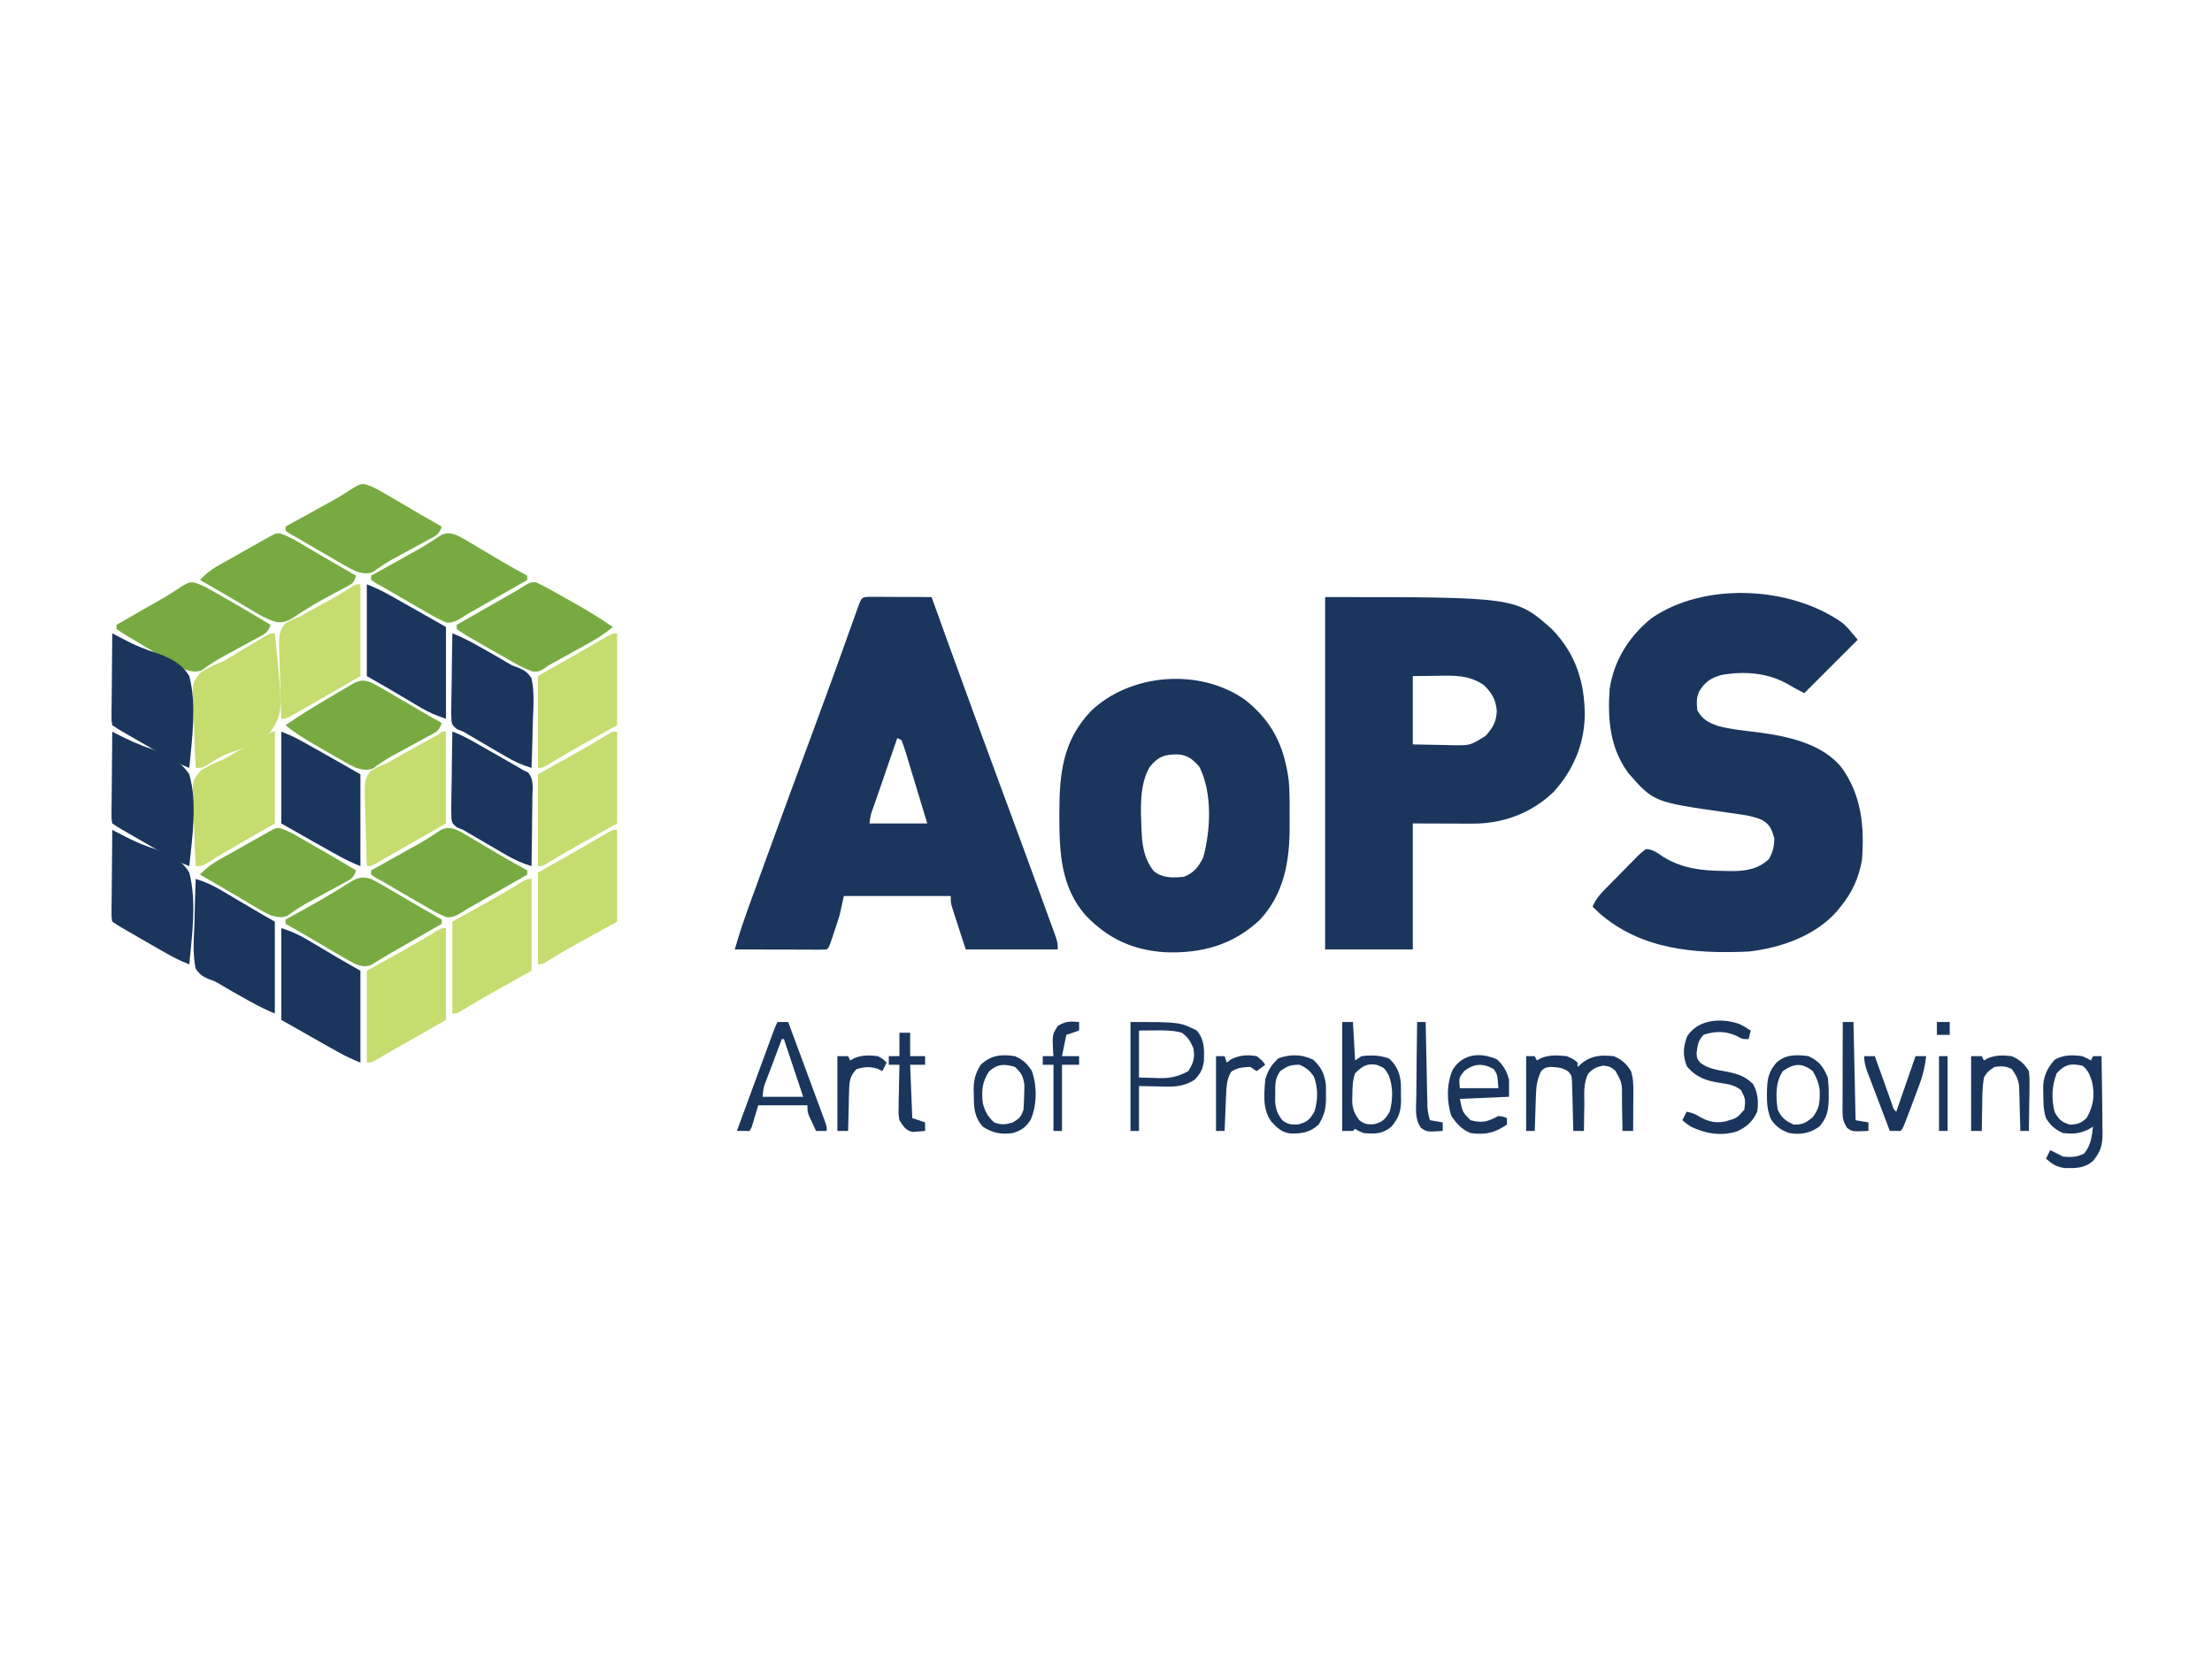 <svg xmlns="http://www.w3.org/2000/svg" xmlns:xlink="http://www.w3.org/1999/xlink" width="200" zoomAndPan="magnify" viewBox="0 0 150 112.5" height="150" preserveAspectRatio="xMidYMid meet" version="1.0"><defs><clipPath id="facccb6058"><path d="M 19 32.09 L 30 32.09 L 30 39 L 19 39 Z M 19 32.09 " clip-rule="nonzero"/></clipPath><clipPath id="24693892c1"><path d="M 138 71 L 143 71 L 143 79.875 L 138 79.875 Z M 138 71 " clip-rule="nonzero"/></clipPath></defs><path fill="#1b365d" d="M 58.969 40.473 C 59.164 40.473 59.359 40.473 59.559 40.473 C 59.711 40.473 59.711 40.473 59.867 40.473 C 60.199 40.477 60.527 40.477 60.855 40.48 C 61.082 40.48 61.305 40.48 61.527 40.48 C 62.074 40.484 62.621 40.484 63.168 40.488 C 63.215 40.617 63.215 40.617 63.266 40.75 C 63.676 41.891 64.09 43.031 64.5 44.172 C 64.551 44.312 64.551 44.312 64.605 44.457 C 65.652 47.344 66.707 50.23 67.773 53.113 C 68.695 55.602 69.613 58.09 70.52 60.578 C 70.629 60.879 70.738 61.18 70.848 61.48 C 70.996 61.887 71.145 62.297 71.293 62.707 C 71.34 62.828 71.383 62.945 71.43 63.07 C 71.727 63.898 71.727 63.898 71.727 64.383 C 69.668 64.383 67.609 64.383 65.488 64.383 C 65.238 63.605 65.238 63.605 64.98 62.816 C 64.93 62.652 64.875 62.492 64.82 62.324 C 64.758 62.133 64.758 62.133 64.695 61.934 C 64.652 61.805 64.613 61.672 64.566 61.539 C 64.473 61.195 64.473 61.195 64.473 60.762 C 62.082 60.762 59.688 60.762 57.223 60.762 C 57.125 61.191 57.031 61.621 56.934 62.066 C 56.812 62.453 56.691 62.84 56.559 63.223 C 56.527 63.32 56.496 63.418 56.461 63.516 C 56.227 64.219 56.227 64.219 56.062 64.383 C 55.867 64.395 55.668 64.398 55.473 64.398 C 55.348 64.398 55.223 64.398 55.094 64.398 C 54.957 64.398 54.824 64.398 54.684 64.395 C 54.543 64.395 54.406 64.395 54.266 64.395 C 53.82 64.395 53.379 64.395 52.934 64.391 C 52.633 64.391 52.332 64.391 52.035 64.391 C 51.297 64.387 50.562 64.387 49.824 64.383 C 50.129 63.32 50.484 62.281 50.859 61.246 C 50.949 61.004 50.949 61.004 51.039 60.754 C 51.199 60.316 51.359 59.875 51.52 59.434 C 51.621 59.156 51.723 58.879 51.82 58.602 C 52.961 55.465 54.113 52.336 55.273 49.203 C 56.133 46.887 56.977 44.562 57.801 42.234 C 57.84 42.125 57.879 42.016 57.922 41.902 C 57.992 41.703 58.062 41.5 58.133 41.301 C 58.422 40.492 58.422 40.492 58.969 40.473 Z M 60.848 50.047 C 60.578 50.824 60.309 51.602 60.043 52.379 C 59.949 52.645 59.859 52.91 59.77 53.176 C 59.637 53.555 59.504 53.938 59.375 54.316 C 59.332 54.434 59.293 54.555 59.25 54.676 C 59.039 55.246 59.039 55.246 58.961 55.84 C 60.254 55.84 61.547 55.84 62.879 55.84 C 62.637 55.035 62.395 54.234 62.152 53.434 C 62.066 53.16 61.984 52.887 61.902 52.613 C 61.785 52.223 61.668 51.832 61.547 51.441 C 61.512 51.316 61.473 51.195 61.438 51.066 C 61.344 50.773 61.242 50.48 61.137 50.191 C 61.043 50.145 60.945 50.094 60.848 50.047 Z M 60.848 50.047 " fill-opacity="1" fill-rule="nonzero"/><path fill="#1b365d" d="M 89.859 40.488 C 102.789 40.488 102.789 40.488 105.234 42.66 C 106.859 44.328 107.473 46.277 107.465 48.555 C 107.422 50.516 106.664 52.266 105.34 53.715 C 103.812 55.168 101.902 55.867 99.816 55.852 C 99.711 55.852 99.609 55.852 99.504 55.852 C 99.129 55.852 98.75 55.848 98.371 55.848 C 97.523 55.844 96.68 55.84 95.805 55.84 C 95.805 58.656 95.805 61.477 95.805 64.383 C 93.844 64.383 91.879 64.383 89.859 64.383 C 89.859 56.496 89.859 48.613 89.859 40.488 Z M 95.805 45.848 C 95.805 47.375 95.805 48.906 95.805 50.48 C 96.457 50.492 97.109 50.504 97.781 50.516 C 98.09 50.523 98.09 50.523 98.402 50.531 C 99.691 50.559 99.691 50.559 100.738 49.902 C 101.227 49.359 101.445 48.996 101.5 48.262 C 101.445 47.453 101.199 47.031 100.629 46.461 C 99.609 45.758 98.609 45.809 97.41 45.828 C 96.883 45.832 96.352 45.84 95.805 45.848 Z M 95.805 45.848 " fill-opacity="1" fill-rule="nonzero"/><path fill="#1b365d" d="M 124.93 42.234 C 125.25 42.516 125.25 42.516 125.977 43.383 C 124.781 44.578 123.582 45.773 122.352 47.004 C 121.938 46.801 121.555 46.586 121.164 46.352 C 119.805 45.609 118.246 45.5 116.73 45.773 C 116.027 45.977 115.637 46.219 115.242 46.859 C 115.02 47.309 115.055 47.668 115.098 48.164 C 115.434 48.781 115.824 48.984 116.473 49.219 C 117.379 49.473 118.324 49.547 119.254 49.664 C 121.223 49.93 123.574 50.418 124.887 52.055 C 126.242 53.949 126.434 56.039 126.266 58.301 C 126.055 59.516 125.598 60.531 124.816 61.484 C 124.73 61.594 124.641 61.703 124.551 61.812 C 123.055 63.484 120.758 64.277 118.578 64.527 C 114.938 64.684 111.34 64.422 108.461 61.93 C 108.305 61.781 108.145 61.637 107.992 61.484 C 108.219 60.926 108.598 60.539 109.02 60.117 C 109.09 60.043 109.164 59.969 109.238 59.895 C 109.391 59.738 109.543 59.586 109.695 59.434 C 109.93 59.195 110.164 58.957 110.395 58.719 C 110.543 58.57 110.691 58.418 110.84 58.27 C 110.91 58.199 110.98 58.125 111.051 58.051 C 111.25 57.855 111.25 57.855 111.617 57.574 C 112.074 57.602 112.359 57.809 112.73 58.066 C 114.039 58.906 115.445 59.051 116.965 59.059 C 117.152 59.066 117.152 59.066 117.344 59.07 C 118.332 59.074 119.191 58.961 119.949 58.262 C 120.23 57.766 120.309 57.426 120.32 56.852 C 120.148 56.242 120.043 55.934 119.492 55.602 C 118.992 55.395 118.559 55.301 118.023 55.227 C 117.832 55.199 117.645 55.172 117.449 55.145 C 117.352 55.133 117.254 55.117 117.152 55.102 C 112.145 54.391 112.145 54.391 110.438 52.445 C 109.164 50.738 109.012 48.785 109.152 46.715 C 109.453 44.77 110.457 43.172 111.973 41.934 C 115.566 39.441 121.426 39.746 124.93 42.234 Z M 124.93 42.234 " fill-opacity="1" fill-rule="nonzero"/><path fill="#1b365d" d="M 84.418 47.445 C 86.285 48.914 87.09 50.609 87.395 52.941 C 87.453 53.66 87.457 54.379 87.449 55.098 C 87.445 55.414 87.449 55.727 87.453 56.043 C 87.457 58.391 87.078 60.645 85.398 62.41 C 83.574 64.098 81.469 64.664 79.023 64.574 C 76.828 64.438 75.125 63.652 73.613 62.066 C 71.941 60.148 71.84 57.832 71.836 55.402 C 71.836 55.305 71.836 55.203 71.836 55.102 C 71.84 52.449 72.074 50.211 73.984 48.211 C 76.684 45.648 81.348 45.293 84.418 47.445 Z M 77.957 52.023 C 77.246 53.242 77.352 54.898 77.41 56.273 C 77.414 56.387 77.422 56.496 77.426 56.613 C 77.48 57.523 77.66 58.363 78.254 59.086 C 78.863 59.562 79.551 59.527 80.285 59.457 C 80.957 59.191 81.266 58.793 81.59 58.156 C 82.102 56.293 82.223 53.746 81.328 51.992 C 80.91 51.527 80.609 51.246 79.973 51.164 C 79.059 51.125 78.535 51.277 77.957 52.023 Z M 77.957 52.023 " fill-opacity="1" fill-rule="nonzero"/><path fill="#77ab41" d="M 25.164 46.281 C 25.457 46.426 25.742 46.586 26.023 46.75 C 26.188 46.844 26.352 46.938 26.52 47.035 C 26.691 47.137 26.863 47.238 27.031 47.34 C 27.203 47.438 27.371 47.539 27.543 47.637 C 27.863 47.824 28.188 48.016 28.512 48.203 C 28.988 48.484 29.469 48.758 29.953 49.031 C 29.762 49.598 29.559 49.645 29.039 49.926 C 28.883 50.012 28.723 50.102 28.562 50.191 C 28.395 50.281 28.23 50.371 28.059 50.461 C 27.73 50.641 27.406 50.816 27.082 50.996 C 26.926 51.078 26.77 51.164 26.609 51.25 C 26.148 51.512 25.719 51.797 25.293 52.109 C 24.867 52.277 24.586 52.188 24.148 52.074 C 23.691 51.852 23.691 51.852 23.203 51.574 C 23.113 51.523 23.027 51.473 22.938 51.422 C 22.754 51.316 22.57 51.211 22.387 51.105 C 22.109 50.941 21.832 50.781 21.555 50.625 C 20.785 50.18 20.047 49.746 19.363 49.176 C 20.332 48.512 21.324 47.898 22.34 47.305 C 22.508 47.207 22.676 47.105 22.844 47.004 C 23.094 46.855 23.34 46.711 23.59 46.566 C 23.734 46.48 23.883 46.395 24.031 46.305 C 24.512 46.105 24.68 46.109 25.164 46.281 Z M 25.164 46.281 " fill-opacity="1" fill-rule="nonzero"/><g clip-path="url(#facccb6058)"><path fill="#77ab41" d="M 24.781 32.84 C 25.238 32.98 25.609 33.184 26.023 33.426 C 26.188 33.523 26.352 33.617 26.52 33.715 C 26.691 33.816 26.863 33.918 27.031 34.016 C 27.203 34.117 27.371 34.215 27.543 34.312 C 27.863 34.504 28.188 34.691 28.512 34.883 C 28.988 35.16 29.469 35.438 29.953 35.711 C 29.762 36.277 29.559 36.324 29.039 36.605 C 28.883 36.691 28.723 36.777 28.562 36.867 C 28.395 36.957 28.23 37.047 28.059 37.141 C 27.73 37.316 27.406 37.496 27.082 37.672 C 26.926 37.758 26.77 37.84 26.609 37.926 C 26.148 38.188 25.719 38.473 25.293 38.789 C 24.867 38.953 24.586 38.867 24.148 38.75 C 23.691 38.527 23.691 38.527 23.203 38.246 C 23.113 38.195 23.027 38.145 22.938 38.094 C 22.66 37.934 22.387 37.77 22.109 37.609 C 21.926 37.504 21.738 37.395 21.555 37.289 C 21.062 37.004 20.574 36.719 20.09 36.434 C 19.949 36.355 19.809 36.281 19.668 36.199 C 19.566 36.133 19.465 36.066 19.363 36 C 19.363 35.902 19.363 35.809 19.363 35.711 C 19.531 35.617 19.531 35.617 19.703 35.52 C 20.125 35.289 20.551 35.055 20.973 34.82 C 21.156 34.719 21.336 34.621 21.52 34.52 C 21.781 34.375 22.047 34.23 22.309 34.082 C 22.395 34.035 22.48 33.988 22.566 33.941 C 23.043 33.68 23.492 33.398 23.941 33.094 C 24.441 32.812 24.441 32.812 24.781 32.84 Z M 24.781 32.84 " fill-opacity="1" fill-rule="nonzero"/></g><path fill="#77ab41" d="M 25.164 59.602 C 25.457 59.75 25.742 59.906 26.023 60.07 C 26.188 60.168 26.352 60.262 26.52 60.359 C 26.691 60.461 26.863 60.562 27.031 60.66 C 27.203 60.762 27.371 60.859 27.543 60.961 C 27.863 61.148 28.188 61.336 28.512 61.527 C 28.988 61.805 29.469 62.082 29.953 62.355 C 29.953 62.449 29.953 62.547 29.953 62.645 C 29.438 62.941 28.926 63.238 28.414 63.531 C 28.238 63.633 28.062 63.734 27.891 63.832 C 27.473 64.074 27.055 64.312 26.641 64.551 C 26.355 64.715 26.07 64.883 25.793 65.055 C 25.68 65.121 25.566 65.188 25.449 65.258 C 25.355 65.316 25.262 65.375 25.164 65.438 C 24.766 65.582 24.551 65.523 24.148 65.395 C 23.859 65.25 23.57 65.09 23.289 64.926 C 23.043 64.785 23.043 64.785 22.793 64.641 C 22.625 64.539 22.453 64.438 22.281 64.336 C 22.113 64.238 21.941 64.137 21.773 64.039 C 21.449 63.852 21.125 63.66 20.805 63.473 C 20.324 63.191 19.844 62.918 19.363 62.645 C 19.363 62.547 19.363 62.453 19.363 62.355 C 19.523 62.266 19.684 62.18 19.848 62.09 C 20.07 61.965 20.293 61.844 20.516 61.723 C 20.633 61.656 20.746 61.594 20.867 61.527 C 21.477 61.191 22.078 60.848 22.672 60.484 C 22.781 60.414 22.891 60.348 23.004 60.281 C 23.215 60.152 23.422 60.02 23.633 59.887 C 24.223 59.527 24.504 59.402 25.164 59.602 Z M 25.164 59.602 " fill-opacity="1" fill-rule="nonzero"/><path fill="#77ab41" d="M 30.969 56.273 C 31.348 56.465 31.348 56.465 31.754 56.703 C 31.902 56.793 32.051 56.879 32.203 56.969 C 32.359 57.062 32.512 57.156 32.672 57.25 C 32.977 57.43 33.281 57.609 33.586 57.789 C 33.73 57.879 33.875 57.965 34.027 58.051 C 34.598 58.387 35.172 58.707 35.754 59.023 C 35.754 59.121 35.754 59.215 35.754 59.312 C 34.398 60.086 33.047 60.859 31.691 61.629 C 31.605 61.688 31.52 61.742 31.43 61.801 C 31.047 62.039 30.77 62.211 30.309 62.207 C 29.852 62.027 29.441 61.805 29.02 61.559 C 28.93 61.508 28.844 61.457 28.754 61.406 C 28.477 61.246 28.199 61.086 27.922 60.926 C 27.734 60.816 27.547 60.711 27.363 60.602 C 26.871 60.32 26.379 60.035 25.891 59.746 C 25.75 59.672 25.613 59.594 25.469 59.516 C 25.367 59.449 25.27 59.383 25.164 59.312 C 25.164 59.219 25.164 59.121 25.164 59.023 C 25.32 58.938 25.32 58.938 25.477 58.852 C 25.945 58.59 26.418 58.328 26.887 58.066 C 27.047 57.977 27.211 57.887 27.375 57.793 C 27.535 57.703 27.691 57.617 27.855 57.523 C 28.094 57.395 28.094 57.395 28.336 57.258 C 28.875 56.949 29.402 56.613 29.922 56.266 C 30.344 56.086 30.535 56.129 30.969 56.273 Z M 30.969 56.273 " fill-opacity="1" fill-rule="nonzero"/><path fill="#77ab41" d="M 18.969 56.148 C 19.457 56.301 19.855 56.523 20.297 56.777 C 20.383 56.828 20.473 56.879 20.562 56.93 C 20.84 57.09 21.117 57.25 21.395 57.414 C 21.578 57.52 21.766 57.629 21.953 57.734 C 22.688 58.16 23.422 58.586 24.148 59.023 C 23.961 59.59 23.758 59.637 23.238 59.918 C 23.078 60.004 22.922 60.094 22.758 60.184 C 22.594 60.273 22.426 60.363 22.254 60.453 C 21.93 60.633 21.605 60.809 21.281 60.988 C 21.125 61.07 20.969 61.156 20.809 61.242 C 20.348 61.504 19.914 61.789 19.492 62.102 C 19.066 62.27 18.781 62.18 18.348 62.066 C 17.918 61.859 17.918 61.859 17.473 61.598 C 17.23 61.453 17.23 61.453 16.98 61.309 C 16.809 61.207 16.641 61.105 16.473 61.008 C 16.301 60.906 16.133 60.809 15.965 60.707 C 15.641 60.52 15.32 60.332 15 60.141 C 14.523 59.859 14.043 59.586 13.562 59.312 C 14.012 58.816 14.484 58.508 15.07 58.18 C 15.203 58.105 15.203 58.105 15.34 58.031 C 15.617 57.871 15.898 57.715 16.18 57.559 C 16.461 57.398 16.742 57.242 17.023 57.082 C 17.281 56.938 17.535 56.797 17.789 56.652 C 18.699 56.133 18.699 56.133 18.969 56.148 Z M 18.969 56.148 " fill-opacity="1" fill-rule="nonzero"/><path fill="#77ab41" d="M 36.348 39.484 C 36.715 39.664 37.07 39.848 37.43 40.047 C 37.586 40.133 37.738 40.219 37.902 40.309 C 38.145 40.449 38.145 40.449 38.391 40.586 C 38.551 40.676 38.711 40.766 38.875 40.855 C 39.797 41.375 40.688 41.914 41.555 42.516 C 41.059 42.93 40.559 43.266 39.992 43.578 C 39.836 43.668 39.676 43.754 39.512 43.844 C 39.352 43.934 39.188 44.023 39.016 44.117 C 38.691 44.297 38.367 44.477 38.043 44.656 C 37.898 44.734 37.758 44.812 37.609 44.895 C 37.203 45.113 37.203 45.113 36.836 45.379 C 36.48 45.555 36.48 45.555 36.121 45.539 C 35.695 45.391 35.324 45.203 34.93 44.98 C 34.695 44.848 34.695 44.848 34.457 44.715 C 34.215 44.574 34.215 44.574 33.969 44.434 C 33.809 44.344 33.648 44.254 33.484 44.16 C 33.031 43.906 32.578 43.645 32.129 43.383 C 32.004 43.312 31.883 43.242 31.754 43.168 C 31.484 43.008 31.227 42.836 30.969 42.66 C 30.969 42.566 30.969 42.469 30.969 42.371 C 32.23 41.648 32.23 41.648 33.496 40.93 C 33.586 40.875 33.68 40.824 33.773 40.77 C 34.191 40.531 34.609 40.293 35.027 40.055 C 35.117 39.996 35.203 39.941 35.297 39.883 C 35.961 39.473 35.961 39.473 36.348 39.484 Z M 36.348 39.484 " fill-opacity="1" fill-rule="nonzero"/><path fill="#77ab41" d="M 30.969 36.289 C 31.348 36.48 31.348 36.48 31.754 36.723 C 31.902 36.809 32.051 36.895 32.203 36.988 C 32.359 37.078 32.512 37.172 32.672 37.266 C 32.977 37.445 33.281 37.625 33.586 37.809 C 33.73 37.895 33.875 37.98 34.027 38.07 C 34.598 38.402 35.172 38.723 35.754 39.039 C 35.754 39.137 35.754 39.23 35.754 39.328 C 34.398 40.102 33.047 40.875 31.691 41.648 C 31.605 41.703 31.52 41.758 31.43 41.816 C 31.047 42.059 30.77 42.227 30.309 42.223 C 29.852 42.043 29.441 41.82 29.02 41.574 C 28.93 41.523 28.844 41.477 28.754 41.422 C 28.477 41.262 28.199 41.102 27.922 40.941 C 27.734 40.832 27.547 40.727 27.363 40.617 C 26.871 40.336 26.379 40.051 25.891 39.766 C 25.75 39.688 25.613 39.609 25.469 39.531 C 25.367 39.465 25.27 39.398 25.164 39.328 C 25.164 39.234 25.164 39.137 25.164 39.039 C 25.32 38.953 25.32 38.953 25.477 38.867 C 25.945 38.605 26.418 38.344 26.887 38.082 C 27.047 37.992 27.211 37.902 27.375 37.809 C 27.535 37.723 27.691 37.633 27.855 37.539 C 28.094 37.41 28.094 37.41 28.336 37.273 C 28.875 36.965 29.402 36.629 29.922 36.281 C 30.344 36.102 30.535 36.145 30.969 36.289 Z M 30.969 36.289 " fill-opacity="1" fill-rule="nonzero"/><path fill="#77ab41" d="M 18.973 36.168 C 19.434 36.312 19.805 36.512 20.223 36.758 C 20.387 36.852 20.551 36.949 20.719 37.047 C 20.887 37.145 21.059 37.246 21.23 37.348 C 21.398 37.445 21.57 37.547 21.738 37.645 C 22.062 37.832 22.387 38.023 22.707 38.211 C 23.188 38.492 23.668 38.766 24.148 39.039 C 23.984 39.535 23.934 39.555 23.496 39.789 C 23.391 39.844 23.285 39.902 23.172 39.961 C 23.059 40.023 22.945 40.082 22.824 40.145 C 22.129 40.516 21.434 40.887 20.766 41.312 C 20.621 41.402 20.621 41.402 20.477 41.496 C 20.293 41.613 20.113 41.73 19.938 41.848 C 19.535 42.102 19.289 42.23 18.809 42.195 C 18.297 42.07 17.926 41.879 17.473 41.613 C 17.23 41.469 17.23 41.469 16.98 41.324 C 16.809 41.223 16.641 41.121 16.473 41.023 C 16.301 40.922 16.133 40.824 15.965 40.727 C 15.641 40.535 15.32 40.348 15 40.156 C 14.523 39.879 14.043 39.602 13.562 39.328 C 14.012 38.832 14.484 38.523 15.07 38.195 C 15.203 38.121 15.203 38.121 15.34 38.047 C 15.617 37.887 15.898 37.73 16.18 37.574 C 16.461 37.414 16.742 37.258 17.023 37.098 C 17.281 36.957 17.535 36.812 17.789 36.668 C 18.699 36.148 18.699 36.148 18.973 36.168 Z M 18.973 36.168 " fill-opacity="1" fill-rule="nonzero"/><path fill="#77ab41" d="M 13.184 39.504 C 13.598 39.629 13.934 39.801 14.309 40.016 C 14.453 40.094 14.594 40.176 14.738 40.258 C 14.887 40.344 15.031 40.43 15.184 40.516 C 15.398 40.637 15.398 40.637 15.617 40.762 C 16.535 41.289 17.445 41.824 18.348 42.371 C 18.156 42.938 17.953 42.984 17.438 43.266 C 17.277 43.352 17.121 43.438 16.957 43.527 C 16.789 43.617 16.625 43.707 16.453 43.801 C 16.129 43.977 15.801 44.156 15.477 44.332 C 15.32 44.418 15.168 44.504 15.008 44.59 C 14.547 44.848 14.113 45.133 13.688 45.449 C 13.27 45.613 12.977 45.523 12.547 45.41 C 12.145 45.219 12.145 45.219 11.738 44.98 C 11.516 44.848 11.516 44.848 11.289 44.715 C 11.059 44.574 11.059 44.574 10.824 44.434 C 10.672 44.344 10.52 44.254 10.359 44.16 C 9.926 43.906 9.496 43.645 9.062 43.383 C 8.941 43.312 8.82 43.242 8.695 43.168 C 8.426 43.008 8.164 42.836 7.902 42.66 C 7.902 42.566 7.902 42.469 7.902 42.371 C 8.066 42.277 8.066 42.277 8.23 42.184 C 8.637 41.949 9.043 41.715 9.453 41.48 C 9.625 41.383 9.801 41.281 9.977 41.18 C 10.23 41.035 10.484 40.891 10.738 40.746 C 10.898 40.652 11.062 40.559 11.23 40.461 C 11.605 40.238 11.969 40.004 12.332 39.758 C 12.836 39.473 12.836 39.473 13.184 39.504 Z M 13.184 39.504 " fill-opacity="1" fill-rule="nonzero"/><path fill="#c5dc6f" d="M 41.848 42.949 C 41.848 45.004 41.848 47.059 41.848 49.176 C 40.125 50.137 40.125 50.137 39.59 50.434 C 38.73 50.91 37.883 51.402 37.047 51.922 C 36.77 52.074 36.77 52.074 36.48 52.074 C 36.48 50.02 36.48 47.965 36.48 45.848 C 37.832 45.074 39.188 44.301 40.539 43.527 C 40.633 43.477 40.723 43.422 40.816 43.363 C 41.523 42.949 41.523 42.949 41.848 42.949 Z M 41.848 42.949 " fill-opacity="1" fill-rule="nonzero"/><path fill="#c5dc6f" d="M 30.242 62.934 C 30.242 64.988 30.242 67.043 30.242 69.16 C 28.887 69.934 27.535 70.707 26.18 71.477 C 26.09 71.531 25.996 71.586 25.902 71.641 C 25.195 72.059 25.195 72.059 24.875 72.059 C 24.875 70.004 24.875 67.945 24.875 65.828 C 26.598 64.871 26.598 64.871 27.133 64.574 C 27.988 64.094 28.84 63.605 29.672 63.086 C 29.953 62.934 29.953 62.934 30.242 62.934 Z M 30.242 62.934 " fill-opacity="1" fill-rule="nonzero"/><path fill="#1b365d" d="M 19.074 62.934 C 19.727 63.152 20.18 63.336 20.754 63.676 C 20.977 63.809 20.977 63.809 21.207 63.941 C 21.363 64.031 21.516 64.125 21.676 64.219 C 21.98 64.398 22.289 64.582 22.594 64.762 C 22.73 64.84 22.863 64.922 23.004 65.004 C 23.48 65.285 23.961 65.555 24.441 65.828 C 24.441 67.887 24.441 69.941 24.441 72.059 C 23.883 71.836 23.402 71.605 22.887 71.316 C 22.652 71.184 22.652 71.184 22.41 71.051 C 22.25 70.957 22.086 70.867 21.918 70.773 C 21.758 70.68 21.598 70.59 21.43 70.496 C 20.645 70.055 19.859 69.609 19.074 69.16 C 19.074 67.105 19.074 65.051 19.074 62.934 Z M 19.074 62.934 " fill-opacity="1" fill-rule="nonzero"/><path fill="#c5dc6f" d="M 36.043 59.602 C 36.043 61.656 36.043 63.711 36.043 65.828 C 34.32 66.789 34.32 66.789 33.789 67.086 C 32.93 67.566 32.082 68.055 31.246 68.574 C 30.969 68.727 30.969 68.727 30.676 68.727 C 30.676 66.672 30.676 64.617 30.676 62.5 C 32.398 61.539 32.398 61.539 32.934 61.242 C 33.793 60.766 34.641 60.273 35.477 59.754 C 35.754 59.602 35.754 59.602 36.043 59.602 Z M 36.043 59.602 " fill-opacity="1" fill-rule="nonzero"/><path fill="#c5dc6f" d="M 18.637 42.949 C 19.191 48.344 19.191 48.344 18.32 49.656 C 17.52 50.355 16.602 50.719 15.602 51.043 C 15.016 51.254 14.52 51.566 14 51.906 C 13.707 52.074 13.707 52.074 13.27 52.074 C 13.223 51.227 13.191 50.383 13.168 49.539 C 13.156 49.25 13.145 48.965 13.129 48.676 C 12.996 46.301 12.996 46.301 13.641 45.574 C 14.133 45.27 14.621 45.051 15.156 44.832 C 15.449 44.664 15.742 44.488 16.027 44.309 C 16.301 44.145 16.578 43.98 16.852 43.82 C 16.992 43.734 17.133 43.648 17.281 43.562 C 17.414 43.484 17.547 43.402 17.688 43.32 C 17.809 43.25 17.926 43.18 18.051 43.105 C 18.348 42.949 18.348 42.949 18.637 42.949 Z M 18.637 42.949 " fill-opacity="1" fill-rule="nonzero"/><path fill="#1b365d" d="M 30.676 42.949 C 31.512 43.266 32.262 43.707 33.035 44.145 C 33.18 44.227 33.324 44.309 33.473 44.391 C 33.762 44.555 34.047 44.719 34.328 44.891 C 34.727 45.129 34.727 45.129 35.133 45.27 C 35.578 45.461 35.773 45.586 36.043 45.992 C 36.262 47 36.164 48.062 36.125 49.086 C 36.117 49.375 36.113 49.664 36.109 49.953 C 36.094 50.66 36.07 51.367 36.043 52.074 C 35.406 51.883 34.863 51.629 34.289 51.297 C 34.043 51.152 34.043 51.152 33.793 51.008 C 33.621 50.906 33.449 50.805 33.277 50.707 C 33.105 50.605 32.938 50.508 32.766 50.406 C 32.309 50.145 31.855 49.879 31.402 49.609 C 31.266 49.559 31.129 49.504 30.988 49.449 C 30.676 49.176 30.676 49.176 30.617 48.898 C 30.594 48.52 30.594 48.148 30.605 47.773 C 30.605 47.633 30.609 47.496 30.609 47.355 C 30.613 46.914 30.621 46.477 30.633 46.035 C 30.637 45.738 30.637 45.441 30.641 45.141 C 30.648 44.41 30.664 43.68 30.676 42.949 Z M 30.676 42.949 " fill-opacity="1" fill-rule="nonzero"/><path fill="#1b365d" d="M 24.875 39.621 C 25.43 39.84 25.91 40.07 26.43 40.359 C 26.664 40.492 26.664 40.492 26.902 40.625 C 27.066 40.719 27.227 40.809 27.395 40.906 C 27.555 40.996 27.719 41.086 27.883 41.18 C 28.672 41.621 29.457 42.066 30.242 42.516 C 30.242 44.57 30.242 46.625 30.242 48.742 C 29.59 48.523 29.137 48.34 28.562 48 C 28.336 47.871 28.336 47.871 28.105 47.734 C 27.953 47.645 27.797 47.551 27.641 47.457 C 27.332 47.277 27.027 47.098 26.719 46.914 C 26.586 46.836 26.449 46.754 26.312 46.672 C 25.836 46.395 25.355 46.121 24.875 45.848 C 24.875 43.793 24.875 41.738 24.875 39.621 Z M 24.875 39.621 " fill-opacity="1" fill-rule="nonzero"/><path fill="#1b365d" d="M 13.27 59.602 C 13.883 59.789 14.402 60.02 14.953 60.344 C 15.176 60.477 15.176 60.477 15.406 60.609 C 15.559 60.703 15.715 60.793 15.871 60.887 C 16.18 61.07 16.484 61.25 16.793 61.43 C 16.926 61.512 17.062 61.59 17.203 61.672 C 17.676 61.953 18.156 62.227 18.637 62.5 C 18.637 64.555 18.637 66.609 18.637 68.727 C 17.805 68.395 17.059 67.973 16.281 67.531 C 16.137 67.449 15.992 67.367 15.84 67.285 C 15.555 67.121 15.27 66.957 14.984 66.785 C 14.59 66.547 14.59 66.547 14.18 66.406 C 13.738 66.215 13.543 66.09 13.27 65.684 C 13.051 64.676 13.148 63.613 13.188 62.59 C 13.195 62.301 13.203 62.012 13.207 61.723 C 13.223 61.016 13.242 60.309 13.27 59.602 Z M 13.27 59.602 " fill-opacity="1" fill-rule="nonzero"/><path fill="#c5dc6f" d="M 41.848 49.609 C 41.848 51.668 41.848 53.723 41.848 55.84 C 40.125 56.797 40.125 56.797 39.59 57.094 C 38.73 57.574 37.883 58.062 37.047 58.582 C 36.77 58.734 36.77 58.734 36.48 58.734 C 36.48 56.68 36.48 54.625 36.48 52.508 C 38.203 51.547 38.203 51.547 38.734 51.25 C 39.594 50.773 40.441 50.281 41.277 49.766 C 41.555 49.609 41.555 49.609 41.848 49.609 Z M 41.848 49.609 " fill-opacity="1" fill-rule="nonzero"/><path fill="#c5dc6f" d="M 24.441 39.621 C 24.441 41.676 24.441 43.73 24.441 45.848 C 23.844 46.191 23.25 46.531 22.637 46.887 C 22.359 47.047 22.359 47.047 22.074 47.211 C 21.605 47.48 21.137 47.75 20.668 48.02 C 20.469 48.133 20.469 48.133 20.266 48.25 C 20.148 48.316 20.031 48.383 19.91 48.449 C 19.812 48.508 19.711 48.566 19.609 48.625 C 19.363 48.742 19.363 48.742 19.074 48.742 C 19.039 47.891 19.016 47.043 19 46.191 C 18.996 45.902 18.984 45.613 18.973 45.324 C 18.883 42.934 18.883 42.934 19.324 42.297 C 19.668 42.066 19.988 41.93 20.379 41.793 C 20.598 41.668 20.82 41.543 21.035 41.414 C 21.254 41.297 21.473 41.176 21.691 41.059 C 22.449 40.648 23.191 40.227 23.914 39.754 C 24.148 39.621 24.148 39.621 24.441 39.621 Z M 24.441 39.621 " fill-opacity="1" fill-rule="nonzero"/><path fill="#c5dc6f" d="M 41.848 56.273 C 41.848 58.328 41.848 60.383 41.848 62.5 C 39.961 63.539 39.961 63.539 39.371 63.863 C 38.652 64.262 37.934 64.66 37.242 65.105 C 36.77 65.395 36.77 65.395 36.48 65.395 C 36.48 63.34 36.48 61.285 36.48 59.168 C 38.039 58.289 38.039 58.289 38.543 58.008 C 39.457 57.492 40.363 56.969 41.266 56.43 C 41.555 56.273 41.555 56.273 41.848 56.273 Z M 41.848 56.273 " fill-opacity="1" fill-rule="nonzero"/><path fill="#1b365d" d="M 30.676 49.609 C 31.266 49.828 31.797 50.109 32.34 50.422 C 32.43 50.469 32.516 50.52 32.605 50.57 C 32.793 50.676 32.977 50.781 33.16 50.891 C 33.441 51.051 33.723 51.211 34.004 51.371 C 34.184 51.473 34.363 51.574 34.543 51.68 C 34.707 51.773 34.871 51.863 35.035 51.961 C 35.176 52.047 35.32 52.129 35.465 52.219 C 35.578 52.273 35.691 52.328 35.809 52.383 C 36.219 52.852 36.113 53.426 36.102 54.023 C 36.102 54.16 36.098 54.293 36.098 54.434 C 36.094 54.863 36.086 55.289 36.082 55.719 C 36.078 56.012 36.074 56.301 36.074 56.594 C 36.066 57.309 36.055 58.02 36.043 58.734 C 35.406 58.543 34.863 58.293 34.289 57.957 C 34.043 57.812 34.043 57.812 33.793 57.668 C 33.621 57.566 33.449 57.469 33.277 57.367 C 33.105 57.27 32.938 57.168 32.766 57.07 C 32.309 56.805 31.855 56.539 31.402 56.273 C 31.266 56.219 31.129 56.168 30.988 56.109 C 30.676 55.84 30.676 55.84 30.617 55.559 C 30.594 55.184 30.594 54.812 30.605 54.434 C 30.605 54.297 30.609 54.16 30.609 54.016 C 30.613 53.578 30.621 53.137 30.633 52.699 C 30.637 52.398 30.637 52.102 30.641 51.805 C 30.648 51.074 30.664 50.344 30.676 49.609 Z M 30.676 49.609 " fill-opacity="1" fill-rule="nonzero"/><path fill="#c5dc6f" d="M 29.953 49.609 C 30.047 49.609 30.145 49.609 30.242 49.609 C 30.242 51.668 30.242 53.723 30.242 55.84 C 28.887 56.609 27.535 57.383 26.18 58.156 C 26.09 58.211 25.996 58.262 25.902 58.32 C 25.195 58.734 25.195 58.734 24.875 58.734 C 24.844 57.883 24.82 57.035 24.805 56.184 C 24.797 55.895 24.789 55.605 24.777 55.316 C 24.688 52.941 24.688 52.941 25.105 52.301 C 25.453 52.066 25.785 51.93 26.18 51.785 C 26.488 51.613 26.793 51.438 27.098 51.262 C 27.418 51.082 27.742 50.902 28.066 50.723 C 28.391 50.543 28.719 50.363 29.047 50.184 C 29.188 50.105 29.332 50.027 29.477 49.945 C 29.793 49.785 29.793 49.785 29.953 49.609 Z M 29.953 49.609 " fill-opacity="1" fill-rule="nonzero"/><path fill="#1b365d" d="M 19.074 49.609 C 19.539 49.797 19.938 49.965 20.367 50.207 C 20.477 50.266 20.582 50.324 20.691 50.383 C 20.801 50.445 20.91 50.508 21.023 50.57 C 21.18 50.656 21.18 50.656 21.336 50.746 C 22.375 51.324 23.406 51.918 24.441 52.508 C 24.441 54.562 24.441 56.617 24.441 58.734 C 23.883 58.512 23.402 58.285 22.887 57.992 C 22.652 57.863 22.652 57.863 22.41 57.727 C 22.25 57.637 22.086 57.543 21.918 57.449 C 21.758 57.359 21.598 57.27 21.43 57.176 C 20.645 56.73 19.859 56.285 19.074 55.84 C 19.074 53.781 19.074 51.727 19.074 49.609 Z M 19.074 49.609 " fill-opacity="1" fill-rule="nonzero"/><path fill="#c5dc6f" d="M 18.637 49.609 C 18.637 51.668 18.637 53.723 18.637 55.84 C 16.824 56.879 16.824 56.879 16.262 57.203 C 15.562 57.605 14.867 58.004 14.191 58.441 C 13.707 58.734 13.707 58.734 13.27 58.734 C 13.223 57.891 13.191 57.047 13.168 56.199 C 13.156 55.914 13.145 55.625 13.129 55.34 C 12.996 52.965 12.996 52.965 13.637 52.234 C 14.129 51.93 14.617 51.711 15.156 51.492 C 15.461 51.324 15.766 51.148 16.066 50.969 C 16.355 50.805 16.645 50.641 16.934 50.48 C 17.082 50.395 17.23 50.312 17.387 50.223 C 18.473 49.609 18.473 49.609 18.637 49.609 Z M 18.637 49.609 " fill-opacity="1" fill-rule="nonzero"/><path fill="#1b365d" d="M 7.613 42.949 C 7.805 43.051 7.805 43.051 7.996 43.148 C 8.172 43.238 8.348 43.328 8.52 43.418 C 8.66 43.488 8.66 43.488 8.801 43.559 C 9.371 43.844 9.93 44.066 10.539 44.254 C 11.5 44.602 12.293 44.949 12.836 45.848 C 13.348 47.812 13.023 50.074 12.836 52.074 C 12.242 51.855 11.715 51.57 11.168 51.258 C 11.078 51.207 10.988 51.156 10.898 51.105 C 10.715 51 10.527 50.895 10.344 50.789 C 10.062 50.625 9.777 50.465 9.496 50.301 C 8.121 49.516 8.121 49.516 7.613 49.176 C 7.562 48.906 7.562 48.906 7.562 48.57 C 7.562 48.449 7.562 48.324 7.562 48.195 C 7.566 47.992 7.566 47.992 7.57 47.785 C 7.57 47.648 7.574 47.512 7.574 47.367 C 7.574 46.926 7.582 46.488 7.586 46.047 C 7.59 45.746 7.59 45.449 7.594 45.148 C 7.598 44.418 7.605 43.684 7.613 42.949 Z M 7.613 42.949 " fill-opacity="1" fill-rule="nonzero"/><path fill="#1b365d" d="M 7.613 56.273 C 7.805 56.371 7.805 56.371 7.996 56.473 C 8.172 56.562 8.348 56.652 8.52 56.742 C 8.66 56.812 8.66 56.812 8.801 56.883 C 9.371 57.168 9.93 57.391 10.539 57.578 C 11.5 57.926 12.293 58.27 12.836 59.168 C 13.348 61.137 13.023 63.398 12.836 65.395 C 12.242 65.176 11.715 64.895 11.168 64.582 C 11.078 64.531 10.988 64.48 10.898 64.43 C 10.715 64.324 10.527 64.215 10.344 64.109 C 10.062 63.949 9.777 63.785 9.496 63.625 C 8.121 62.836 8.121 62.836 7.613 62.5 C 7.562 62.227 7.562 62.227 7.562 61.895 C 7.562 61.77 7.562 61.645 7.562 61.516 C 7.566 61.316 7.566 61.316 7.57 61.109 C 7.57 60.973 7.574 60.832 7.574 60.691 C 7.574 60.25 7.582 59.809 7.586 59.367 C 7.59 59.07 7.59 58.77 7.594 58.473 C 7.598 57.738 7.605 57.004 7.613 56.273 Z M 7.613 56.273 " fill-opacity="1" fill-rule="nonzero"/><path fill="#1b365d" d="M 7.613 49.609 C 7.719 49.664 7.82 49.723 7.93 49.777 C 8.703 50.176 9.457 50.523 10.285 50.789 C 11.32 51.176 12.215 51.559 12.836 52.508 C 13.391 54.457 13.039 56.75 12.836 58.734 C 12.242 58.516 11.715 58.234 11.168 57.918 C 11.078 57.871 10.988 57.82 10.898 57.766 C 10.715 57.66 10.527 57.555 10.344 57.449 C 10.062 57.285 9.777 57.125 9.496 56.961 C 8.121 56.176 8.121 56.176 7.613 55.84 C 7.562 55.566 7.562 55.566 7.562 55.234 C 7.562 55.109 7.562 54.984 7.562 54.855 C 7.566 54.652 7.566 54.652 7.57 54.449 C 7.57 54.309 7.574 54.172 7.574 54.031 C 7.574 53.59 7.582 53.148 7.586 52.707 C 7.59 52.406 7.59 52.109 7.594 51.809 C 7.598 51.078 7.605 50.344 7.613 49.609 Z M 7.613 49.609 " fill-opacity="1" fill-rule="nonzero"/><path fill="#1b365d" d="M 103.492 71.621 C 103.684 71.621 103.875 71.621 104.074 71.621 C 104.121 71.719 104.168 71.812 104.219 71.91 C 104.301 71.863 104.383 71.816 104.465 71.77 C 105.043 71.516 105.633 71.555 106.25 71.621 C 106.703 71.82 106.703 71.82 106.977 72.059 C 106.977 72.152 106.977 72.246 106.977 72.348 C 107.086 72.254 107.195 72.16 107.309 72.066 C 107.98 71.551 108.625 71.543 109.441 71.621 C 109.98 71.855 110.297 72.133 110.602 72.637 C 110.754 73.105 110.762 73.539 110.762 74.031 C 110.762 74.188 110.758 74.344 110.758 74.5 C 110.758 74.742 110.758 74.742 110.754 74.988 C 110.754 75.152 110.754 75.316 110.754 75.484 C 110.75 75.887 110.75 76.289 110.746 76.691 C 110.508 76.691 110.27 76.691 110.02 76.691 C 110.02 76.586 110.02 76.48 110.02 76.371 C 110.016 75.887 110.004 75.406 109.992 74.926 C 109.992 74.758 109.992 74.594 109.992 74.422 C 110 73.43 110 73.43 109.535 72.598 C 109.164 72.32 109.164 72.32 108.715 72.258 C 108.27 72.348 108.023 72.465 107.711 72.797 C 107.355 73.43 107.441 74.219 107.438 74.926 C 107.434 75.094 107.43 75.266 107.426 75.438 C 107.418 75.855 107.414 76.273 107.41 76.691 C 107.172 76.691 106.93 76.691 106.684 76.691 C 106.684 76.578 106.68 76.469 106.68 76.352 C 106.668 75.848 106.652 75.34 106.641 74.836 C 106.637 74.66 106.633 74.484 106.629 74.301 C 106.621 74.051 106.621 74.051 106.613 73.793 C 106.609 73.637 106.605 73.48 106.602 73.32 C 106.57 72.926 106.57 72.926 106.348 72.66 C 105.949 72.383 105.57 72.371 105.09 72.348 C 104.746 72.414 104.746 72.414 104.508 72.637 C 104.258 73.152 104.18 73.586 104.16 74.16 C 104.152 74.309 104.148 74.457 104.141 74.609 C 104.137 74.762 104.133 74.914 104.129 75.07 C 104.121 75.227 104.117 75.383 104.113 75.543 C 104.098 75.926 104.086 76.309 104.074 76.691 C 103.883 76.691 103.691 76.691 103.492 76.691 C 103.492 75.02 103.492 73.344 103.492 71.621 Z M 103.492 71.621 " fill-opacity="1" fill-rule="nonzero"/><g clip-path="url(#24693892c1)"><path fill="#1b365d" d="M 141.207 71.621 C 141.543 71.77 141.543 71.77 141.789 71.91 C 141.836 71.816 141.883 71.723 141.934 71.621 C 142.125 71.621 142.316 71.621 142.512 71.621 C 142.527 72.492 142.539 73.363 142.547 74.234 C 142.547 74.531 142.551 74.828 142.559 75.125 C 142.562 75.551 142.566 75.977 142.57 76.402 C 142.574 76.535 142.574 76.664 142.578 76.801 C 142.578 77.613 142.477 78.074 141.934 78.719 C 141.359 79.238 140.742 79.223 140 79.207 C 139.441 79.129 139.164 78.938 138.742 78.574 C 138.836 78.383 138.934 78.191 139.031 77.992 C 139.32 78.141 139.613 78.285 139.902 78.43 C 140.461 78.48 140.816 78.477 141.324 78.23 C 141.785 77.68 141.844 77.102 141.934 76.402 C 141.812 76.473 141.695 76.543 141.57 76.617 C 140.934 76.891 140.59 76.902 139.902 76.836 C 139.367 76.598 139.047 76.324 138.742 75.82 C 138.559 75.281 138.566 74.742 138.559 74.176 C 138.555 73.988 138.555 73.801 138.551 73.609 C 138.613 72.879 138.852 72.41 139.332 71.859 C 139.941 71.52 140.523 71.527 141.207 71.621 Z M 139.469 72.781 C 139.133 73.656 139.105 74.473 139.32 75.387 C 139.609 75.91 139.766 76.066 140.328 76.258 C 140.879 76.258 141.082 76.18 141.496 75.82 C 141.965 75 142.074 74.238 141.855 73.328 C 141.707 72.883 141.598 72.57 141.227 72.273 C 140.438 72.09 140.031 72.172 139.469 72.781 Z M 139.469 72.781 " fill-opacity="1" fill-rule="nonzero"/></g><path fill="#1b365d" d="M 52.727 69.305 C 52.965 69.305 53.203 69.305 53.449 69.305 C 53.824 70.309 54.195 71.316 54.566 72.32 C 54.691 72.664 54.82 73.004 54.945 73.348 C 55.129 73.84 55.309 74.328 55.488 74.82 C 55.547 74.973 55.605 75.129 55.664 75.285 C 55.742 75.5 55.742 75.5 55.82 75.719 C 55.867 75.844 55.914 75.969 55.961 76.098 C 56.062 76.402 56.062 76.402 56.062 76.691 C 55.82 76.691 55.582 76.691 55.336 76.691 C 55.238 76.484 55.141 76.273 55.047 76.066 C 54.992 75.949 54.938 75.836 54.883 75.715 C 54.754 75.387 54.754 75.387 54.754 74.953 C 53.656 74.953 52.555 74.953 51.418 74.953 C 51.277 75.43 51.133 75.91 50.984 76.402 C 50.938 76.496 50.891 76.594 50.84 76.691 C 50.551 76.691 50.266 76.691 49.969 76.691 C 50.398 75.527 50.824 74.359 51.254 73.195 C 51.465 72.617 51.68 72.035 51.891 71.457 C 51.98 71.211 52.074 70.965 52.164 70.719 C 52.203 70.605 52.246 70.492 52.289 70.379 C 52.562 69.629 52.562 69.629 52.727 69.305 Z M 53.016 70.465 C 52.957 70.617 52.898 70.773 52.84 70.93 C 52.688 71.34 52.531 71.75 52.379 72.16 C 52.34 72.262 52.301 72.363 52.262 72.469 C 52.184 72.68 52.102 72.891 52.02 73.102 C 51.777 73.719 51.777 73.719 51.711 74.375 C 52.621 74.375 53.527 74.375 54.465 74.375 C 54.035 73.082 53.605 71.793 53.16 70.465 C 53.113 70.465 53.066 70.465 53.016 70.465 Z M 53.016 70.465 " fill-opacity="1" fill-rule="nonzero"/><path fill="#1b365d" d="M 117.945 69.434 C 118.262 69.594 118.262 69.594 118.723 69.883 C 118.676 70.074 118.629 70.266 118.578 70.465 C 118.145 70.465 118.145 70.465 117.762 70.246 C 117 69.906 116.324 69.918 115.531 70.164 C 115.145 70.566 115.113 70.898 115.047 71.441 C 115.078 71.785 115.078 71.785 115.312 72.078 C 115.812 72.445 116.297 72.523 116.902 72.637 C 117.707 72.785 118.266 72.91 118.871 73.504 C 119.211 74.094 119.262 74.723 119.16 75.387 C 118.84 76.074 118.438 76.434 117.758 76.734 C 116.676 77.055 115.664 76.875 114.664 76.402 C 114.301 76.156 114.301 76.156 114.082 75.965 C 114.18 75.777 114.273 75.586 114.371 75.387 C 114.738 75.457 114.973 75.543 115.289 75.75 C 115.871 76.074 116.375 76.18 117.039 76.039 C 117.785 75.82 117.785 75.82 118.289 75.242 C 118.371 74.535 118.371 74.535 118.062 73.922 C 117.598 73.566 117.215 73.52 116.641 73.434 C 115.695 73.289 115.016 73.059 114.391 72.309 C 114.094 71.582 114.137 70.988 114.41 70.273 C 115.164 69.113 116.699 69.012 117.945 69.434 Z M 117.945 69.434 " fill-opacity="1" fill-rule="nonzero"/><path fill="#1b365d" d="M 91.02 69.305 C 91.258 69.305 91.496 69.305 91.746 69.305 C 91.793 70.164 91.84 71.027 91.891 71.91 C 92.031 71.816 92.176 71.723 92.324 71.621 C 92.977 71.539 93.586 71.551 94.203 71.785 C 94.742 72.277 94.957 72.828 95 73.551 C 95 73.777 95 74.004 95 74.23 C 95.004 74.398 95.004 74.398 95.008 74.57 C 95.008 75.348 94.867 75.785 94.355 76.402 C 93.738 76.914 93.242 76.898 92.469 76.836 C 92.105 76.691 92.105 76.691 91.891 76.547 C 91.816 76.617 91.816 76.617 91.746 76.691 C 91.504 76.691 91.266 76.691 91.02 76.691 C 91.02 74.254 91.02 71.816 91.02 69.305 Z M 91.891 72.781 C 91.723 73.281 91.715 73.684 91.707 74.211 C 91.703 74.387 91.699 74.562 91.695 74.742 C 91.746 75.277 91.859 75.539 92.18 75.965 C 92.555 76.25 92.73 76.258 93.203 76.23 C 93.781 76.07 93.945 75.887 94.238 75.379 C 94.461 74.566 94.477 73.719 94.176 72.926 C 93.871 72.406 93.871 72.406 93.34 72.203 C 92.668 72.098 92.367 72.316 91.891 72.781 Z M 91.891 72.781 " fill-opacity="1" fill-rule="nonzero"/><path fill="#1b365d" d="M 76.66 69.305 C 79.996 69.305 79.996 69.305 81.156 69.883 C 81.688 70.527 81.664 71.125 81.641 71.93 C 81.57 72.5 81.41 72.805 81.012 73.215 C 80.227 73.727 79.535 73.703 78.637 73.676 C 77.945 73.664 77.945 73.664 77.238 73.648 C 77.238 74.652 77.238 75.656 77.238 76.691 C 77.047 76.691 76.855 76.691 76.66 76.691 C 76.66 74.254 76.66 71.816 76.66 69.305 Z M 77.238 69.883 C 77.238 70.938 77.238 71.988 77.238 73.07 C 77.602 73.078 77.965 73.09 78.336 73.098 C 78.449 73.102 78.559 73.105 78.676 73.109 C 79.414 73.117 79.922 72.992 80.574 72.637 C 80.941 72.059 81.031 71.766 80.93 71.09 C 80.715 70.602 80.566 70.344 80.141 70.031 C 79.523 69.859 78.914 69.867 78.281 69.875 C 77.766 69.879 77.766 69.879 77.238 69.883 Z M 77.238 69.883 " fill-opacity="1" fill-rule="nonzero"/><path fill="#1b365d" d="M 101.527 71.848 C 101.984 72.281 102.152 72.613 102.332 73.215 C 102.332 73.598 102.332 73.98 102.332 74.375 C 101.23 74.422 100.133 74.469 98.996 74.52 C 99.176 75.418 99.176 75.418 99.723 75.965 C 100.527 76.18 100.891 76.059 101.609 75.676 C 101.953 75.723 101.953 75.723 102.188 75.82 C 102.188 75.965 102.188 76.109 102.188 76.258 C 101.367 76.828 100.719 76.973 99.723 76.836 C 99.117 76.586 98.789 76.211 98.418 75.676 C 98.098 74.719 98.086 73.465 98.516 72.535 C 99.199 71.434 100.402 71.34 101.527 71.848 Z M 99.289 72.637 C 98.93 73.082 98.93 73.082 98.996 73.793 C 99.859 73.793 100.719 73.793 101.609 73.793 C 101.543 72.875 101.543 72.875 101.301 72.508 C 100.57 72.074 99.938 72.117 99.289 72.637 Z M 99.289 72.637 " fill-opacity="1" fill-rule="nonzero"/><path fill="#1b365d" d="M 68.824 71.621 C 69.395 71.879 69.629 72.098 69.969 72.617 C 70.332 73.621 70.328 74.945 69.895 75.922 C 69.582 76.434 69.262 76.656 68.68 76.836 C 67.898 76.945 67.324 76.84 66.648 76.402 C 66.059 75.746 66.039 75.102 66.035 74.258 C 66.031 74.156 66.027 74.055 66.023 73.949 C 66.02 73.254 66.137 72.789 66.504 72.203 C 67.211 71.547 67.902 71.477 68.824 71.621 Z M 67.086 72.637 C 66.602 73.336 66.547 73.988 66.648 74.809 C 66.785 75.355 66.984 75.734 67.422 76.113 C 67.914 76.297 68.18 76.262 68.68 76.113 C 69.133 75.844 69.238 75.75 69.406 75.242 C 69.43 74.887 69.445 74.531 69.453 74.176 C 69.457 73.984 69.461 73.797 69.469 73.602 C 69.398 72.992 69.266 72.766 68.824 72.348 C 68.098 72.137 67.668 72.137 67.086 72.637 Z M 67.086 72.637 " fill-opacity="1" fill-rule="nonzero"/><path fill="#1b365d" d="M 89.051 71.859 C 89.621 72.387 89.836 72.855 89.918 73.633 C 89.918 73.832 89.918 74.031 89.914 74.23 C 89.914 74.328 89.918 74.426 89.918 74.531 C 89.914 75.211 89.777 75.676 89.422 76.258 C 88.844 76.781 88.312 76.879 87.535 76.867 C 86.922 76.801 86.598 76.484 86.195 76.039 C 85.609 75.203 85.719 74.195 85.797 73.215 C 85.969 72.602 86.223 72.203 86.688 71.766 C 87.508 71.48 88.262 71.484 89.051 71.859 Z M 86.812 72.637 C 86.449 73.18 86.48 73.488 86.477 74.137 C 86.477 74.328 86.473 74.516 86.469 74.711 C 86.523 75.262 86.629 75.531 86.957 75.965 C 87.344 76.27 87.547 76.258 88.047 76.246 C 88.652 76.086 88.812 75.918 89.133 75.387 C 89.379 74.594 89.383 73.801 89.105 73.016 C 88.812 72.59 88.59 72.41 88.117 72.203 C 87.492 72.203 87.309 72.285 86.812 72.637 Z M 86.812 72.637 " fill-opacity="1" fill-rule="nonzero"/><path fill="#1b365d" d="M 122.641 71.621 C 123.375 71.969 123.645 72.332 123.945 73.07 C 123.992 73.469 124.016 73.824 124.008 74.219 C 124.008 74.324 124.008 74.426 124.008 74.531 C 123.98 75.332 123.898 75.801 123.367 76.402 C 122.73 76.848 122.098 76.965 121.336 76.836 C 120.777 76.641 120.398 76.383 120.078 75.871 C 119.855 75.316 119.812 74.828 119.82 74.238 C 119.824 74.137 119.824 74.031 119.824 73.926 C 119.848 73.125 119.945 72.66 120.465 72.059 C 121.086 71.492 121.844 71.508 122.641 71.621 Z M 120.898 72.637 C 120.383 73.41 120.418 74.336 120.547 75.234 C 120.812 75.801 121.055 75.992 121.625 76.258 C 122.223 76.27 122.441 76.156 122.902 75.777 C 123.391 75.18 123.41 74.727 123.398 73.953 C 123.344 73.449 123.18 73.074 122.93 72.637 C 122.195 72.055 121.648 72.105 120.898 72.637 Z M 120.898 72.637 " fill-opacity="1" fill-rule="nonzero"/><path fill="#1b365d" d="M 133.664 71.621 C 133.902 71.621 134.145 71.621 134.391 71.621 C 134.438 71.719 134.484 71.812 134.535 71.91 C 134.617 71.863 134.699 71.816 134.785 71.77 C 135.324 71.531 135.844 71.555 136.422 71.621 C 136.965 71.859 137.277 72.133 137.582 72.637 C 137.629 73.074 137.629 73.074 137.625 73.578 C 137.621 73.762 137.621 73.941 137.621 74.129 C 137.617 74.316 137.613 74.504 137.609 74.699 C 137.605 74.984 137.605 74.984 137.602 75.277 C 137.598 75.75 137.59 76.219 137.582 76.691 C 137.391 76.691 137.199 76.691 137 76.691 C 137 76.59 136.996 76.488 136.996 76.383 C 136.984 75.922 136.969 75.461 136.957 75 C 136.953 74.84 136.949 74.68 136.945 74.516 C 136.941 74.359 136.934 74.207 136.93 74.047 C 136.926 73.906 136.922 73.762 136.918 73.617 C 136.848 73.152 136.695 72.871 136.422 72.492 C 136 72.281 135.727 72.293 135.262 72.348 C 134.891 72.586 134.742 72.695 134.535 73.07 C 134.426 73.688 134.422 74.301 134.418 74.926 C 134.414 75.094 134.41 75.266 134.406 75.438 C 134.398 75.855 134.391 76.273 134.391 76.691 C 134.152 76.691 133.91 76.691 133.664 76.691 C 133.664 75.02 133.664 73.344 133.664 71.621 Z M 133.664 71.621 " fill-opacity="1" fill-rule="nonzero"/><path fill="#1b365d" d="M 126.414 71.621 C 126.652 71.621 126.891 71.621 127.137 71.621 C 127.176 71.73 127.215 71.84 127.254 71.953 C 127.43 72.441 127.605 72.934 127.781 73.422 C 127.871 73.68 127.871 73.68 127.965 73.941 C 128.023 74.105 128.082 74.27 128.145 74.438 C 128.195 74.586 128.25 74.738 128.305 74.895 C 128.41 75.23 128.41 75.23 128.59 75.387 C 129.02 74.145 129.449 72.902 129.895 71.621 C 130.133 71.621 130.371 71.621 130.617 71.621 C 130.539 72.32 130.395 72.93 130.148 73.586 C 130.082 73.758 130.02 73.93 129.953 74.109 C 129.852 74.375 129.852 74.375 129.75 74.645 C 129.68 74.828 129.613 75.012 129.543 75.191 C 129.043 76.523 129.043 76.523 128.879 76.691 C 128.637 76.695 128.395 76.695 128.152 76.691 C 127.902 76.039 127.656 75.387 127.41 74.734 C 127.324 74.512 127.242 74.293 127.156 74.07 C 127.035 73.75 126.914 73.434 126.793 73.113 C 126.734 72.965 126.734 72.965 126.676 72.812 C 126.52 72.395 126.414 72.074 126.414 71.621 Z M 126.414 71.621 " fill-opacity="1" fill-rule="nonzero"/><path fill="#1b365d" d="M 60.992 70.031 C 61.234 70.031 61.473 70.031 61.719 70.031 C 61.719 70.555 61.719 71.082 61.719 71.621 C 62.055 71.621 62.387 71.621 62.734 71.621 C 62.734 71.812 62.734 72.004 62.734 72.203 C 62.398 72.203 62.062 72.203 61.719 72.203 C 61.766 73.395 61.812 74.59 61.863 75.82 C 62.152 75.918 62.438 76.012 62.734 76.113 C 62.734 76.301 62.734 76.492 62.734 76.691 C 62.465 76.715 62.465 76.715 62.191 76.734 C 62.09 76.746 61.988 76.754 61.883 76.762 C 61.398 76.652 61.262 76.371 60.992 75.965 C 60.926 75.539 60.926 75.539 60.938 75.074 C 60.938 74.906 60.941 74.738 60.941 74.566 C 60.945 74.391 60.953 74.219 60.957 74.039 C 60.961 73.863 60.961 73.688 60.965 73.504 C 60.973 73.07 60.98 72.637 60.992 72.203 C 60.754 72.203 60.516 72.203 60.27 72.203 C 60.27 72.012 60.27 71.82 60.27 71.621 C 60.508 71.621 60.746 71.621 60.992 71.621 C 60.992 71.098 60.992 70.57 60.992 70.031 Z M 60.992 70.031 " fill-opacity="1" fill-rule="nonzero"/><path fill="#1b365d" d="M 73.176 69.305 C 73.176 69.496 73.176 69.688 73.176 69.883 C 72.891 69.98 72.602 70.074 72.309 70.176 C 72.211 70.652 72.117 71.129 72.016 71.621 C 72.398 71.621 72.781 71.621 73.176 71.621 C 73.176 71.812 73.176 72.004 73.176 72.203 C 72.793 72.203 72.41 72.203 72.016 72.203 C 72.016 73.684 72.016 75.164 72.016 76.691 C 71.824 76.691 71.633 76.691 71.438 76.691 C 71.438 75.211 71.438 73.727 71.438 72.203 C 71.199 72.203 70.957 72.203 70.711 72.203 C 70.711 72.012 70.711 71.82 70.711 71.621 C 70.949 71.621 71.191 71.621 71.438 71.621 C 71.43 71.516 71.422 71.41 71.41 71.301 C 71.359 70.152 71.359 70.152 71.734 69.566 C 72.254 69.25 72.578 69.246 73.176 69.305 Z M 73.176 69.305 " fill-opacity="1" fill-rule="nonzero"/><path fill="#1b365d" d="M 124.961 69.305 C 125.199 69.305 125.441 69.305 125.688 69.305 C 125.734 71.504 125.781 73.703 125.832 75.965 C 126.117 76.016 126.406 76.062 126.703 76.113 C 126.703 76.301 126.703 76.492 126.703 76.691 C 125.617 76.742 125.617 76.742 125.262 76.492 C 124.988 76.074 124.945 75.82 124.945 75.324 C 124.945 75.188 124.945 75.055 124.945 74.918 C 124.945 74.773 124.945 74.629 124.949 74.48 C 124.949 74.332 124.949 74.188 124.949 74.035 C 124.949 73.562 124.949 73.09 124.953 72.617 C 124.953 72.297 124.953 71.98 124.953 71.66 C 124.957 70.875 124.957 70.09 124.961 69.305 Z M 124.961 69.305 " fill-opacity="1" fill-rule="nonzero"/><path fill="#1b365d" d="M 56.785 71.621 C 57.027 71.621 57.266 71.621 57.512 71.621 C 57.559 71.719 57.609 71.812 57.656 71.91 C 57.738 71.863 57.82 71.816 57.906 71.77 C 58.441 71.531 58.969 71.551 59.543 71.621 C 59.914 71.84 59.914 71.84 60.121 72.059 C 60.027 72.246 59.93 72.438 59.832 72.637 C 59.684 72.559 59.684 72.559 59.535 72.48 C 58.988 72.309 58.645 72.348 58.094 72.492 C 57.645 72.941 57.598 73.297 57.582 73.918 C 57.578 74.082 57.574 74.242 57.566 74.41 C 57.562 74.66 57.562 74.66 57.559 74.918 C 57.551 75.086 57.547 75.258 57.543 75.434 C 57.531 75.852 57.52 76.27 57.512 76.691 C 57.273 76.691 57.031 76.691 56.785 76.691 C 56.785 75.02 56.785 73.344 56.785 71.621 Z M 56.785 71.621 " fill-opacity="1" fill-rule="nonzero"/><path fill="#1b365d" d="M 96.098 69.305 C 96.289 69.305 96.48 69.305 96.676 69.305 C 96.68 69.488 96.684 69.668 96.688 69.855 C 96.699 70.527 96.715 71.199 96.73 71.871 C 96.738 72.164 96.742 72.453 96.75 72.746 C 96.758 73.164 96.766 73.582 96.773 74 C 96.777 74.129 96.781 74.262 96.781 74.395 C 96.785 74.516 96.789 74.637 96.793 74.762 C 96.793 74.871 96.797 74.977 96.797 75.086 C 96.82 75.395 96.883 75.672 96.965 75.965 C 97.254 76.016 97.539 76.062 97.836 76.113 C 97.836 76.301 97.836 76.492 97.836 76.691 C 96.785 76.762 96.785 76.762 96.371 76.496 C 95.938 75.891 96.023 75.289 96.039 74.566 C 96.039 74.414 96.039 74.266 96.043 74.109 C 96.047 73.633 96.051 73.152 96.059 72.672 C 96.062 72.348 96.066 72.023 96.066 71.695 C 96.074 70.898 96.082 70.102 96.098 69.305 Z M 96.098 69.305 " fill-opacity="1" fill-rule="nonzero"/><path fill="#1b365d" d="M 82.461 71.621 C 82.652 71.621 82.844 71.621 83.043 71.621 C 83.09 71.766 83.137 71.91 83.188 72.059 C 83.277 71.984 83.371 71.914 83.469 71.84 C 84.059 71.551 84.57 71.508 85.219 71.621 C 85.59 71.91 85.59 71.91 85.797 72.203 C 85.605 72.344 85.414 72.488 85.219 72.637 C 85.074 72.539 84.93 72.445 84.781 72.348 C 84.289 72.371 83.91 72.395 83.496 72.672 C 83.168 73.18 83.164 73.797 83.141 74.387 C 83.133 74.52 83.129 74.656 83.121 74.793 C 83.117 74.934 83.109 75.074 83.105 75.215 C 83.094 75.43 83.094 75.43 83.086 75.645 C 83.07 75.992 83.055 76.344 83.043 76.691 C 82.852 76.691 82.66 76.691 82.461 76.691 C 82.461 75.02 82.461 73.344 82.461 71.621 Z M 82.461 71.621 " fill-opacity="1" fill-rule="nonzero"/><path fill="#1b365d" d="M 131.488 71.621 C 131.68 71.621 131.871 71.621 132.07 71.621 C 132.07 73.297 132.07 74.969 132.07 76.691 C 131.879 76.691 131.688 76.691 131.488 76.691 C 131.488 75.02 131.488 73.344 131.488 71.621 Z M 131.488 71.621 " fill-opacity="1" fill-rule="nonzero"/><path fill="#1b365d" d="M 131.344 69.305 C 131.633 69.305 131.918 69.305 132.215 69.305 C 132.215 69.594 132.215 69.879 132.215 70.176 C 131.926 70.176 131.641 70.176 131.344 70.176 C 131.344 69.887 131.344 69.602 131.344 69.305 Z M 131.344 69.305 " fill-opacity="1" fill-rule="nonzero"/></svg>
